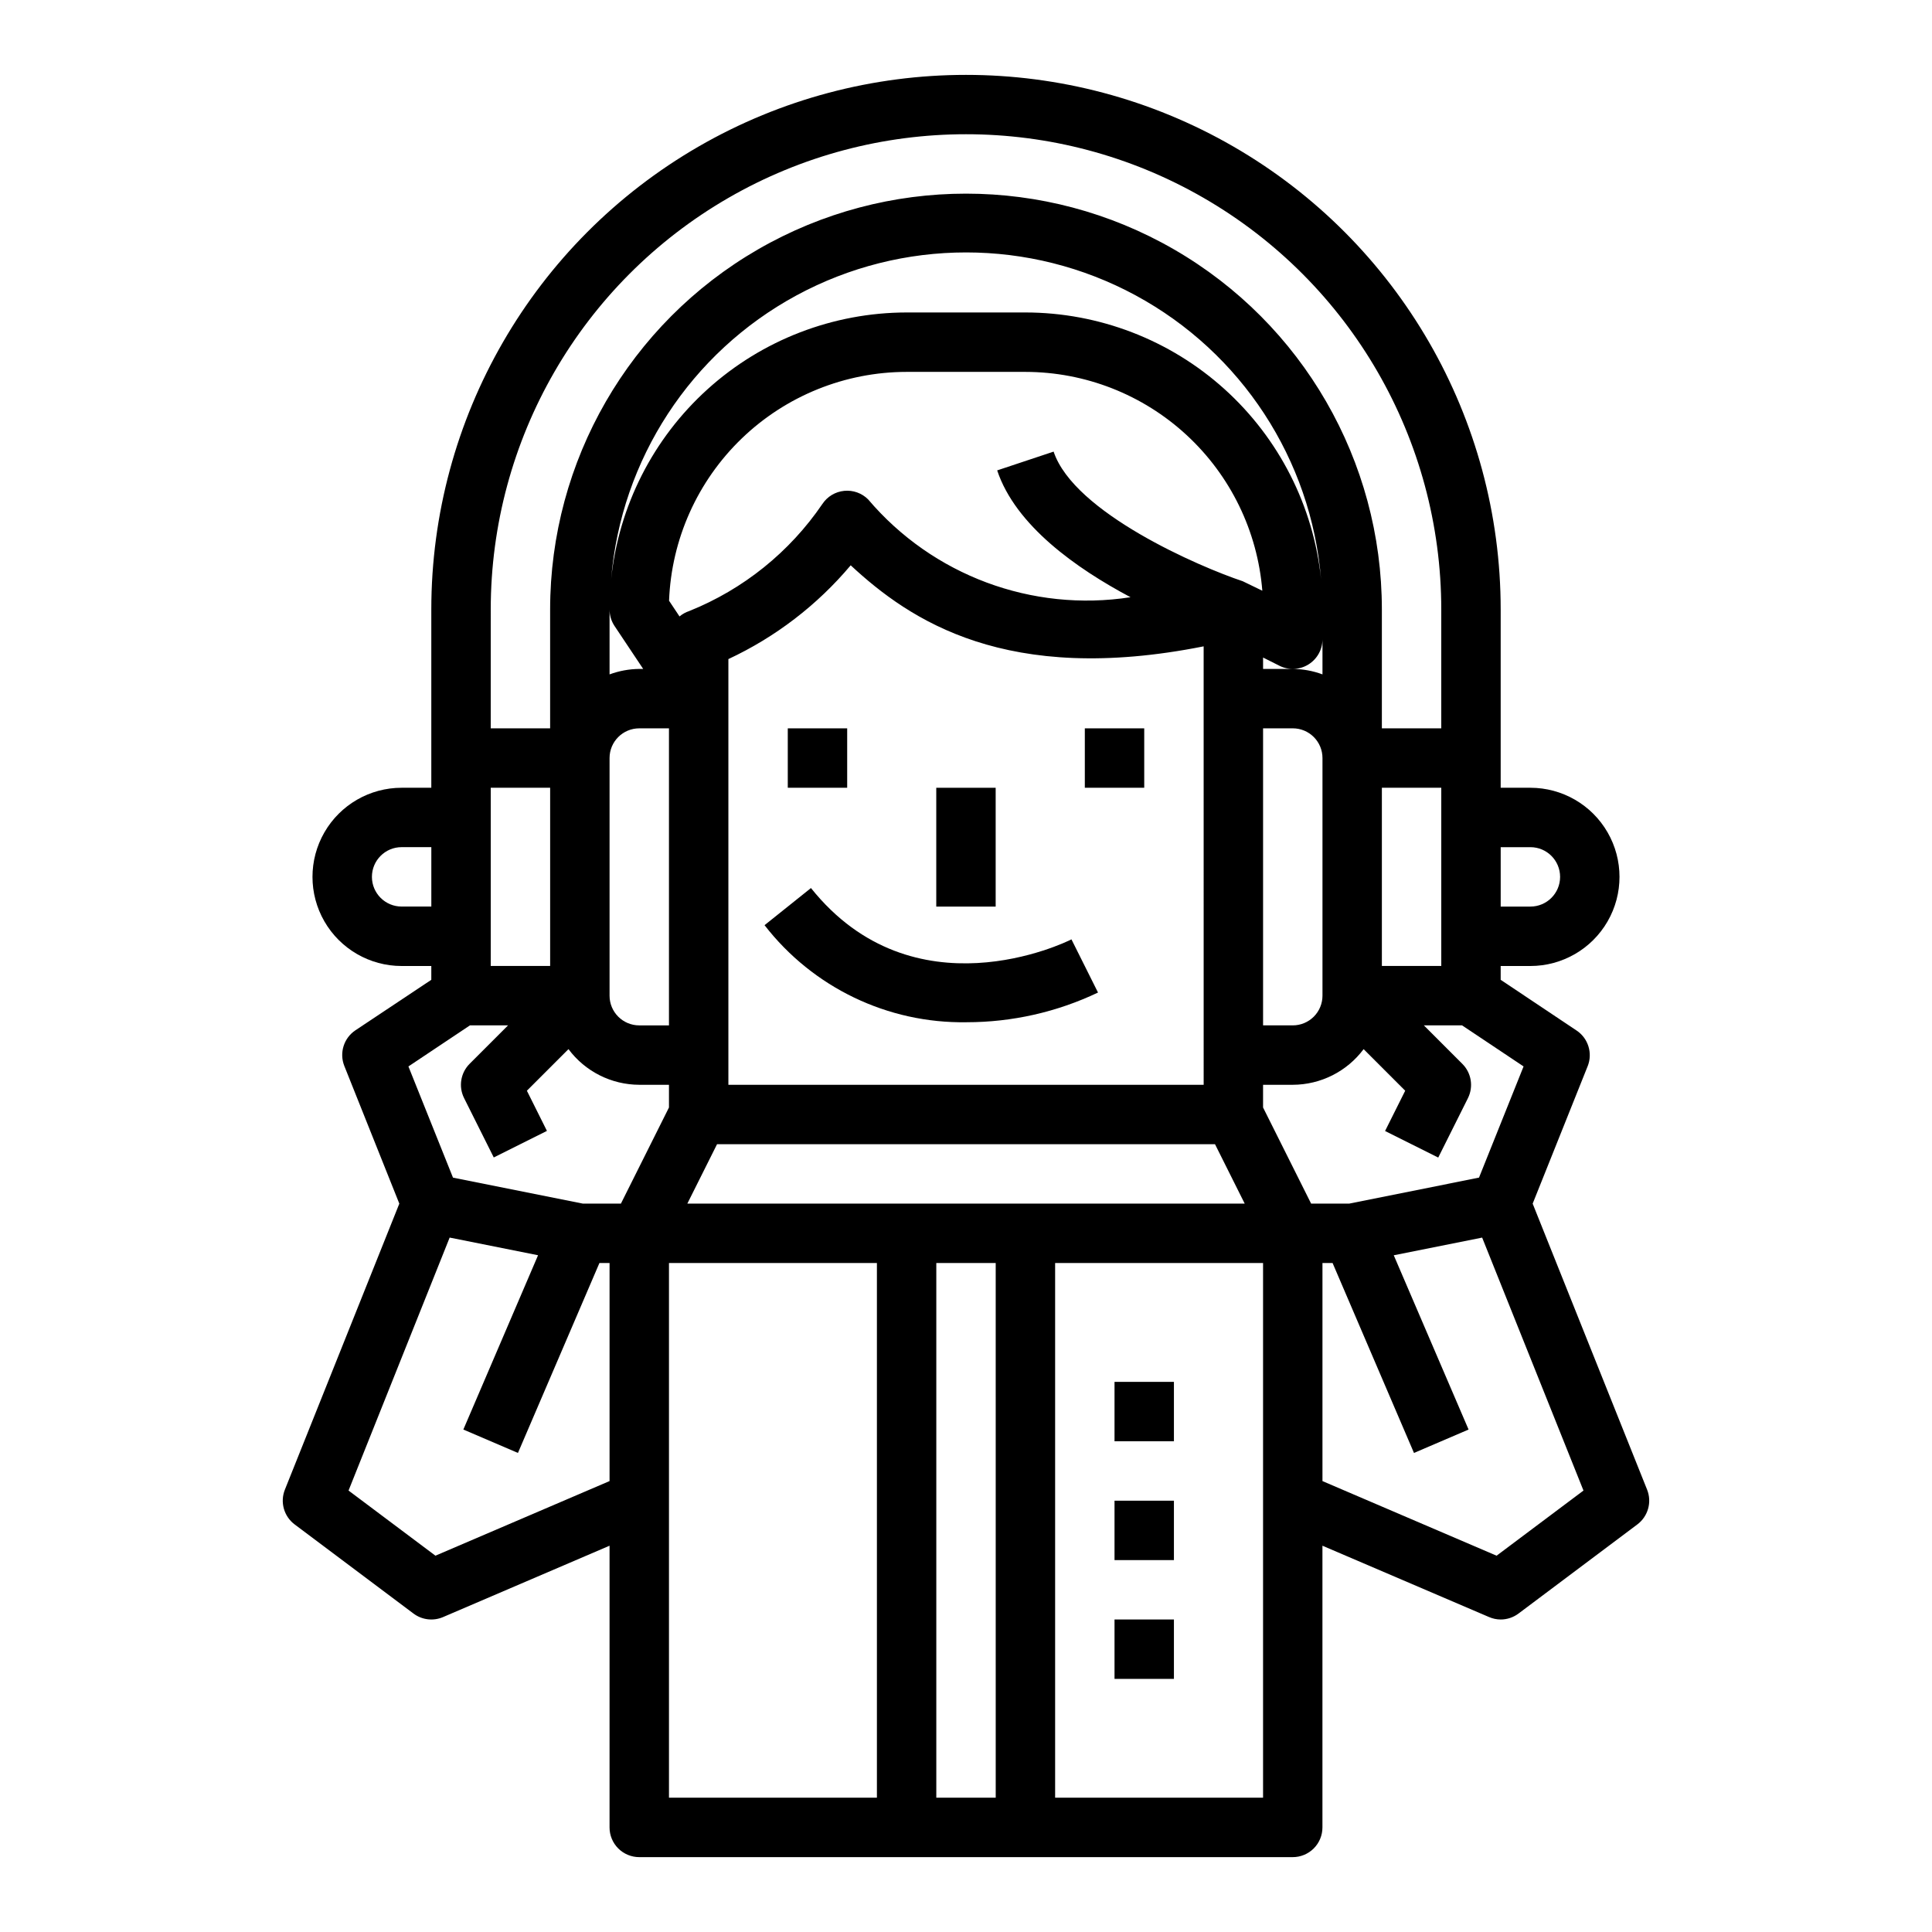 <?xml version="1.0" encoding="UTF-8"?>
<!-- Uploaded to: SVG Repo, www.svgrepo.com, Generator: SVG Repo Mixer Tools -->
<svg fill="#000000" width="800px" height="800px" version="1.1" viewBox="144 144 512 512" xmlns="http://www.w3.org/2000/svg">
 <g>
  <path d="m392.12 352.77h15.742v31.488h-15.742z"/>
  <path d="m431.49 337.02h15.742v15.742h-15.742z"/>
  <path d="m352.77 337.02h15.742v15.742h-15.742z"/>
  <path d="m358.91 379.34-12.297 9.84c12.797 16.527 32.633 26.059 53.531 25.723 12.055 0 23.957-2.688 34.84-7.871l-7.039-14.09c-1.684 0.867-41.836 20.387-69.035-13.602z"/>
  <path d="m253.58 571.61c2.254 1.688 5.238 2.047 7.824 0.938l44.133-18.918v74.66c0 2.086 0.828 4.09 2.305 5.566 1.477 1.473 3.481 2.305 5.566 2.305h173.18c2.09 0 4.09-0.832 5.566-2.305 1.477-1.477 2.305-3.481 2.305-5.566v-74.66l44.129 18.895h0.004c0.977 0.43 2.031 0.656 3.102 0.66 1.703 0 3.359-0.555 4.723-1.574l31.488-23.617c2.852-2.137 3.914-5.918 2.59-9.227l-30.324-75.789 14.578-36.434h0.004c1.367-3.449 0.141-7.387-2.945-9.445l-20.113-13.438v-3.66h7.871c8.438 0 16.234-4.504 20.453-11.809 4.219-7.309 4.219-16.309 0-23.617-4.219-7.309-12.016-11.809-20.453-11.809h-7.871v-47.23c0-50.625-27.008-97.402-70.848-122.71-43.844-25.309-97.855-25.309-141.7 0-43.84 25.312-70.848 72.09-70.848 122.71v47.23h-7.871c-8.438 0-16.234 4.5-20.453 11.809-4.219 7.309-4.219 16.309 0 23.617 4.219 7.305 12.016 11.809 20.453 11.809h7.871v3.66l-20.113 13.383c-3.082 2.059-4.309 5.996-2.941 9.445l14.578 36.488-30.324 75.789c-1.324 3.309-0.262 7.09 2.59 9.227zm288.12-203.1h7.871c4.348 0 7.871 3.523 7.871 7.871 0 4.348-3.523 7.871-7.871 7.871h-7.871zm-165.31 251.9h-55.105v-141.7h55.105zm110.21-299.14h-7.871v-3.016l4.344 2.18v0.004c2.441 1.223 5.34 1.094 7.664-0.34 2.32-1.434 3.734-3.969 3.734-6.699v9.32c-2.519-0.934-5.184-1.422-7.871-1.449zm7.871 23.617v62.977c0 2.086-0.828 4.09-2.305 5.566s-3.477 2.305-5.566 2.305h-7.871v-78.719h7.871c2.09 0 4.09 0.828 5.566 2.305s2.305 3.477 2.305 5.566zm-78.719-118.08h-31.488c-19.48 0.027-38.262 7.262-52.719 20.312-14.461 13.051-23.578 30.996-25.59 50.371 2.633-31.762 21.113-60.051 49.145-75.219 28.027-15.168 61.82-15.168 89.848 0 28.031 15.168 46.516 43.457 49.148 75.219-2.016-19.379-11.137-37.328-25.602-50.383-14.469-13.051-33.258-20.281-52.742-20.301zm50.238 220.42 7.871 15.742-147.71 0.004 7.871-15.742zm-128.96-15.742v-112.82c12.484-5.828 23.547-14.309 32.414-24.852 15.742 14.625 41.305 31.883 93.535 21.477l0.004 116.2zm136.31-133.45c-11.289-3.754-44.715-18.105-50.121-34.352l-14.957 4.977c4.871 14.617 20.973 25.977 35.344 33.613v-0.004c-26.109 4.035-52.441-5.781-69.543-25.922-1.664-1.668-3.992-2.5-6.34-2.266-2.348 0.23-4.465 1.5-5.773 3.465-8.684 12.758-20.973 22.641-35.297 28.387-0.941 0.312-1.812 0.797-2.574 1.43l-2.769-4.156h-0.004c0.621-16.285 7.523-31.699 19.262-43.008 11.734-11.305 27.395-17.629 43.691-17.645h31.488c15.836 0.02 31.082 5.996 42.711 16.738 11.633 10.746 18.797 25.473 20.07 41.254zm-166.48 11.863 7.59 11.375h-1.039c-2.688 0.027-5.352 0.516-7.871 1.449v-17.191c0 1.555 0.461 3.074 1.32 4.367zm6.551 27.121h7.871v78.719h-7.871c-4.348 0-7.871-3.523-7.871-7.871v-62.977c0-4.348 3.523-7.871 7.871-7.871zm94.465 283.39h-15.746v-141.7h15.742zm70.848 0h-55.105v-141.7h55.105zm84.914-81.395-23.027 17.262-46.145-19.773v-57.789h2.684l21.57 50.332 14.469-6.203-19.828-46.184 23.426-4.684zm-15.875-112.4-11.809 29.465-34.402 6.891h-10.09l-12.738-25.477v-6.012h7.871c7.398-0.02 14.352-3.519 18.777-9.449l11.02 11.02-5.336 10.676 14.09 7.039 7.871-15.742v-0.004c1.512-3.031 0.918-6.688-1.48-9.082l-10.195-10.203h10.125zm-37.551-26.621v-47.234h15.742v47.23zm-236.16-94.465c0-45 24.004-86.578 62.977-109.08 38.969-22.5 86.98-22.5 125.95 0 38.969 22.5 62.973 64.078 62.973 109.08v31.488h-15.742v-31.488c0-39.375-21.004-75.758-55.105-95.445-34.098-19.688-76.109-19.688-110.21 0-34.098 19.688-55.105 56.07-55.105 95.445v31.488h-15.742zm0 47.23h15.742v47.23l-15.742 0.004zm-23.617 31.488c-4.348 0-7.871-3.523-7.871-7.871 0-4.348 3.523-7.871 7.871-7.871h7.871v15.742zm18.105 31.488h10.102l-10.18 10.18c-2.398 2.394-2.992 6.051-1.48 9.082l7.871 15.742 14.09-7.039-5.312-10.645 11.023-11.023c4.418 5.926 11.367 9.426 18.758 9.449h7.871v6.016l-12.734 25.473h-10.094l-34.41-6.887-11.809-29.465zm-5.375 56.238 23.426 4.684-19.797 46.184 14.469 6.203 21.594-50.332h2.684v57.789l-46.145 19.773-23.027-17.262z"/>
  <path d="m439.36 510.21h15.742v15.742h-15.742z"/>
  <path d="m439.36 541.7h15.742v15.742h-15.742z"/>
  <path d="m439.36 573.18h15.742v15.742h-15.742z"/>
 </g>
</svg>